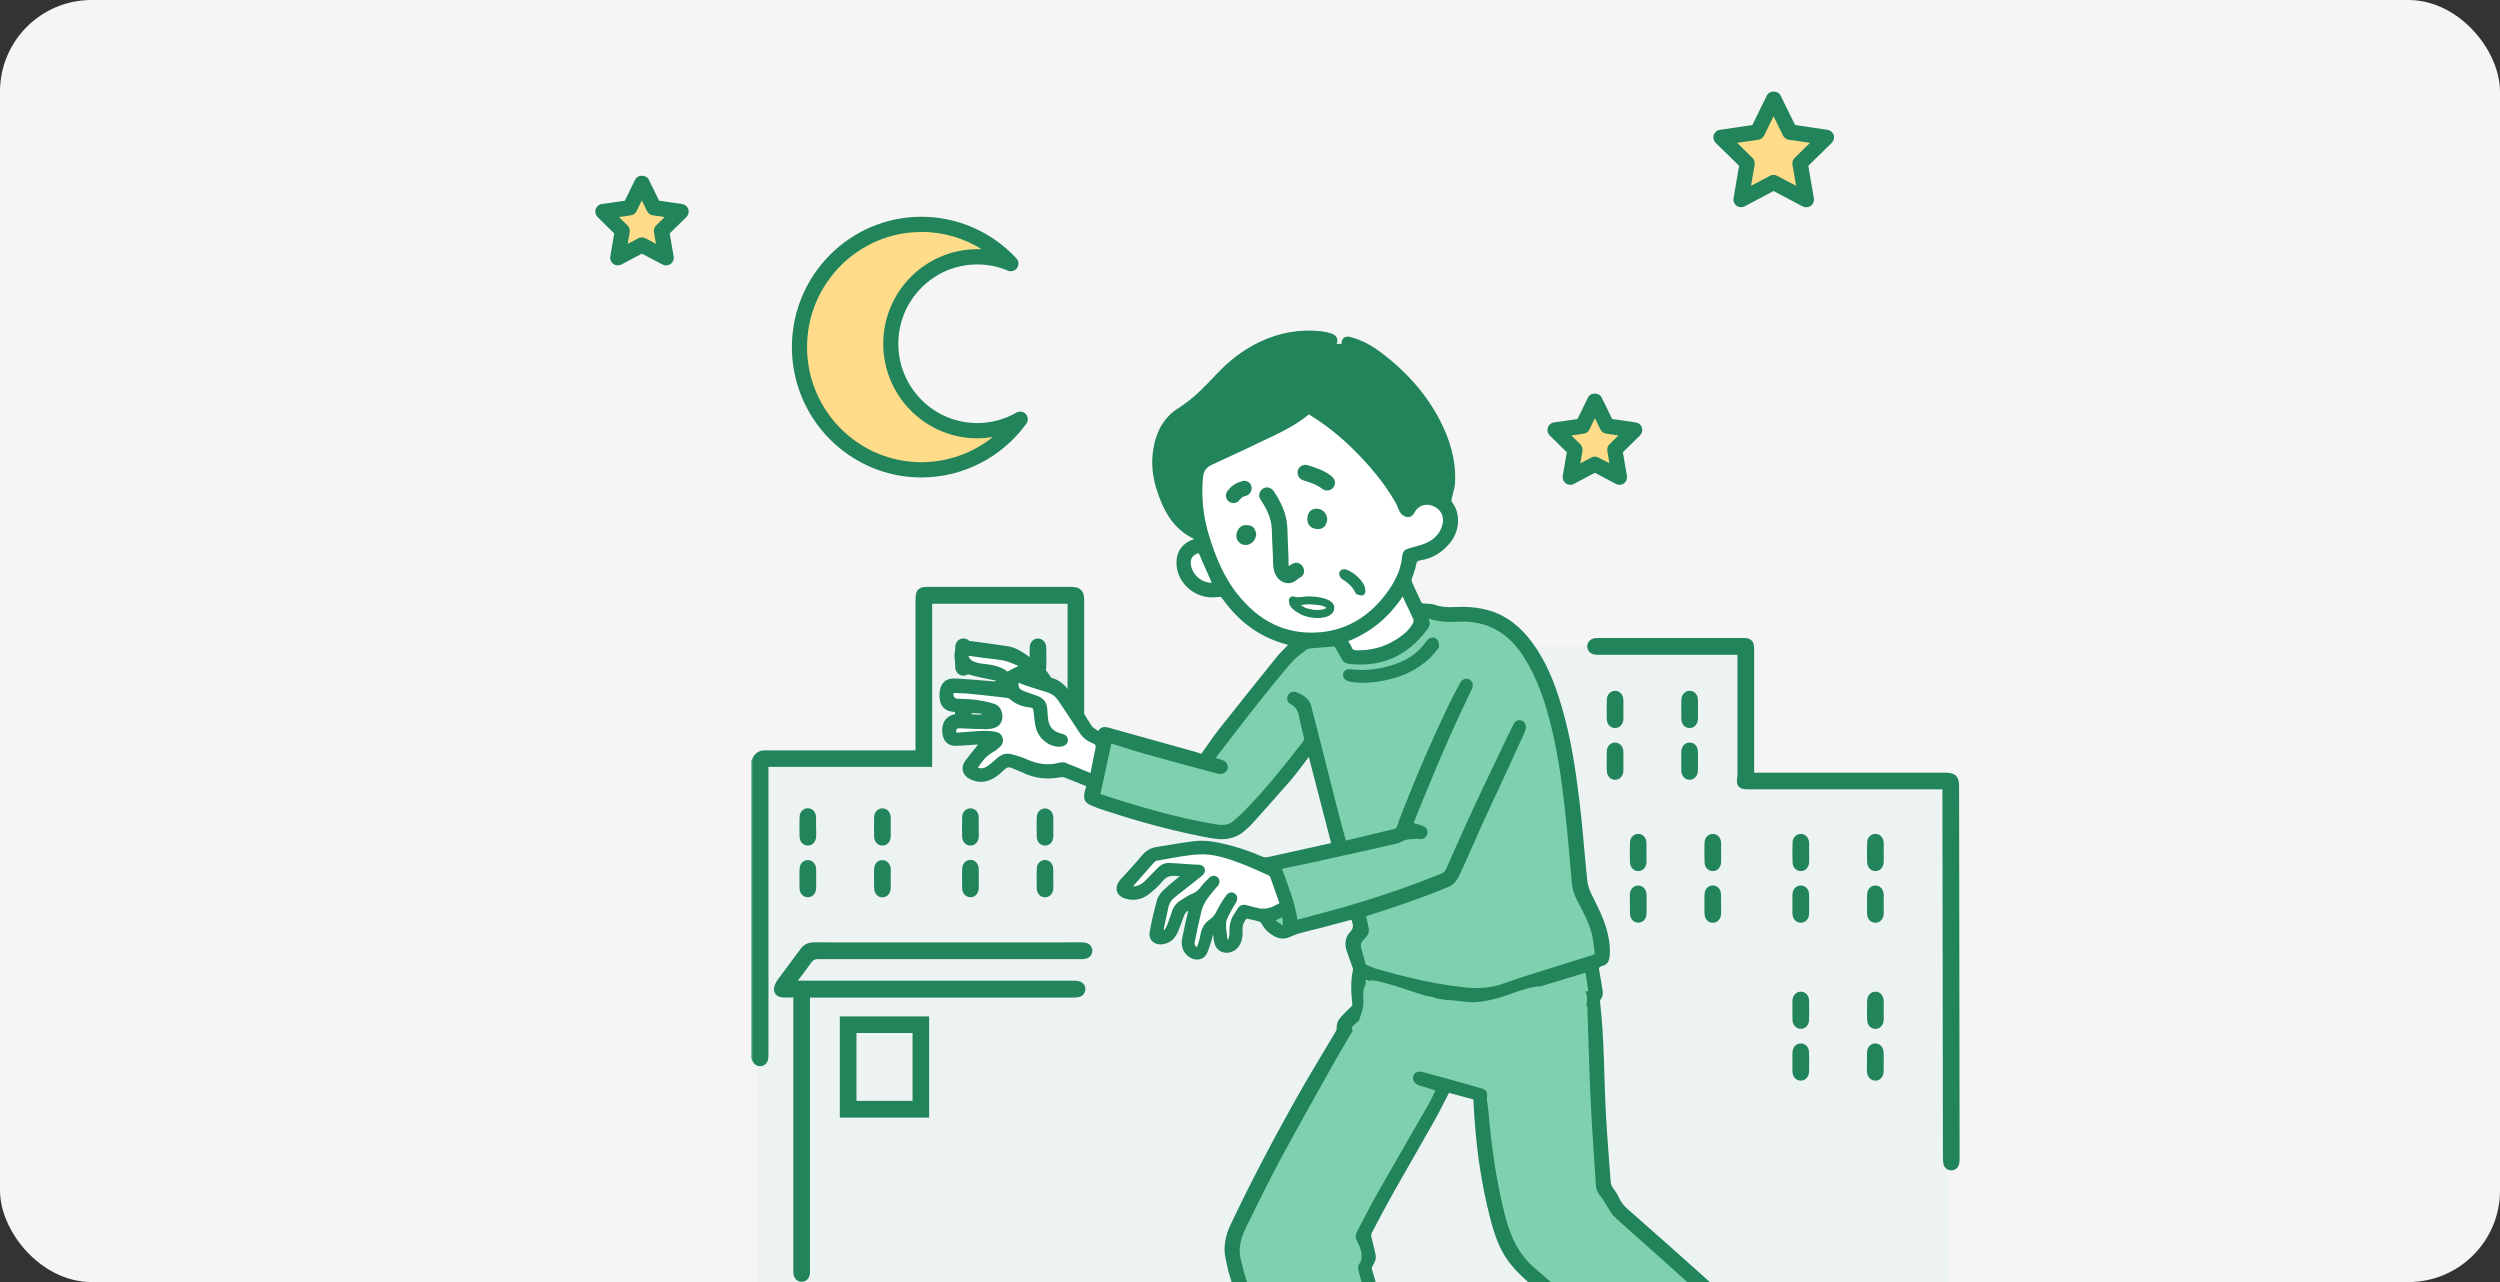 <svg width="273" height="140" viewBox="0 0 273 140" fill="none" xmlns="http://www.w3.org/2000/svg">
<rect x="0" y="0" width="273" height="140" fill="#333333" stroke="none"/>
<g clip-path="url(#clip0_126_15251)">
<rect width="273" height="140" rx="10" fill="#F5F5F5"/>
<g clip-path="url(#clip1_126_15251)">
<path d="M190.252 84.941V70.539H163.999V83.131H117.12V64.853H100.7V83.131H82.69V142.426H153.294H179.537H212.698V84.941H190.252Z" fill="#EDF2F3"/>
<path d="M82.138 115.665C82.138 115.665 82.094 115.665 82.061 115.665V82.964C82.061 82.964 82.105 82.964 82.138 82.964C82.138 83.197 82.138 83.43 82.138 83.652C82.138 94.09 82.138 104.528 82.138 114.977C82.138 115.21 82.138 115.443 82.138 115.665Z" fill="#21845A"/>
<path d="M82.138 115.665C82.138 115.432 82.138 115.198 82.138 114.976C82.138 104.539 82.138 94.101 82.138 83.652C82.138 83.419 82.138 83.186 82.138 82.964C82.226 82.486 82.745 82.009 83.252 81.953C83.418 81.931 83.583 81.942 83.749 81.942C88.991 81.942 94.222 81.942 99.463 81.942H99.971V81.32C99.971 76.157 99.971 70.983 99.971 65.819C99.971 65.508 99.971 65.197 100.026 64.897C100.092 64.442 100.401 64.165 100.854 64.109C100.997 64.087 101.13 64.087 101.273 64.087C106.493 64.087 111.724 64.087 116.943 64.087C116.966 64.087 116.999 64.087 117.021 64.087C117.948 64.087 118.389 64.531 118.389 65.464C118.389 69.905 118.389 74.358 118.389 78.8V81.942H118.819C120.111 81.942 121.402 81.942 122.704 81.942C122.88 81.942 123.068 81.942 123.234 81.987C123.664 82.086 123.951 82.453 123.94 82.875C123.94 83.286 123.653 83.63 123.234 83.73C123.156 83.752 123.079 83.763 123.002 83.763C120.872 83.763 118.753 83.763 116.579 83.763V65.93H101.792V83.741H83.915V84.274C83.915 94.534 83.915 104.783 83.915 115.043C83.915 115.265 83.915 115.487 83.87 115.698C83.782 116.142 83.418 116.431 82.999 116.431C82.579 116.431 82.215 116.12 82.116 115.676L82.138 115.665Z" fill="#21845A"/>
<path d="M86.607 108.925C86.199 108.925 85.857 108.936 85.515 108.925C84.698 108.891 84.312 108.292 84.621 107.537C84.709 107.326 84.819 107.115 84.963 106.937C85.768 105.838 86.596 104.75 87.402 103.65C87.777 103.128 88.251 102.906 88.903 102.906C98.581 102.917 108.27 102.906 117.948 102.906C118.135 102.906 118.334 102.906 118.522 102.94C118.985 103.028 119.283 103.395 119.283 103.828C119.283 104.261 118.974 104.627 118.51 104.705C118.312 104.738 118.102 104.738 117.904 104.738C108.38 104.738 98.845 104.738 89.322 104.738C88.991 104.738 88.792 104.827 88.594 105.105C88.141 105.76 87.656 106.382 87.126 107.092H87.633C97.477 107.092 107.332 107.092 117.175 107.092C117.407 107.092 117.639 107.092 117.859 107.159C118.268 107.27 118.522 107.614 118.522 108.014C118.522 108.403 118.268 108.758 117.87 108.869C117.65 108.925 117.418 108.936 117.186 108.936C107.773 108.936 98.36 108.936 88.947 108.936H88.45V109.413C88.45 119.129 88.45 128.845 88.45 138.561C88.45 138.728 88.45 138.894 88.45 139.061C88.395 139.605 88.02 139.982 87.534 139.971C87.071 139.971 86.695 139.605 86.64 139.072C86.618 138.894 86.629 138.716 86.629 138.528C86.629 128.823 86.629 119.118 86.629 109.424V108.936L86.607 108.925Z" fill="#21845A"/>
<path d="M189.722 71.505H189.281C184.414 71.505 179.548 71.505 174.681 71.505C174.505 71.505 174.317 71.505 174.14 71.483C173.655 71.405 173.335 71.039 173.324 70.594C173.324 70.15 173.644 69.784 174.118 69.695C174.229 69.673 174.35 69.673 174.46 69.673C179.802 69.673 185.143 69.673 190.484 69.673C191.212 69.673 191.554 70.05 191.554 70.828C191.554 75.18 191.554 79.533 191.554 83.897V84.374H192.018C198.827 84.374 205.646 84.374 212.455 84.374C213.526 84.374 213.934 84.785 213.934 85.874C213.956 99.409 213.978 112.956 213.989 126.492C213.989 126.725 213.978 126.958 213.912 127.18C213.802 127.569 213.459 127.802 213.084 127.802C212.698 127.802 212.356 127.569 212.246 127.18C212.179 126.936 212.168 126.669 212.168 126.414C212.146 113.178 212.124 99.953 212.113 86.717C212.113 86.562 212.113 86.406 212.113 86.195C211.981 86.195 211.859 86.195 211.738 86.195C204.764 86.195 197.778 86.195 190.804 86.195C189.888 86.195 189.535 85.774 189.711 84.852C189.733 84.752 189.733 84.652 189.733 84.541C189.733 80.255 189.733 75.958 189.733 71.672C189.733 71.638 189.733 71.594 189.722 71.505Z" fill="#21845A"/>
<path d="M91.706 122.039V110.99H101.461V122.039H91.706ZM93.526 112.8V120.218H99.651V112.8H93.526Z" fill="#21845A"/>
<path d="M106.88 95.967C106.88 96.311 106.891 96.666 106.88 97.01C106.846 97.577 106.482 97.977 105.986 97.977C105.489 97.977 105.092 97.588 105.07 97.022C105.048 96.3 105.048 95.578 105.07 94.856C105.092 94.29 105.489 93.901 105.986 93.901C106.482 93.901 106.846 94.301 106.88 94.879C106.88 94.901 106.88 94.934 106.88 94.956C106.88 95.289 106.88 95.623 106.88 95.956V95.967Z" fill="#21845A"/>
<path d="M106.107 71.749C106.107 72.104 106.118 72.471 106.107 72.826C106.074 73.392 105.687 73.781 105.202 73.781C104.705 73.781 104.319 73.381 104.308 72.815C104.286 72.104 104.286 71.394 104.308 70.694C104.319 70.117 104.705 69.728 105.202 69.717C105.71 69.717 106.096 70.117 106.129 70.705C106.14 71.049 106.129 71.405 106.129 71.749H106.107Z" fill="#21845A"/>
<path d="M112.441 71.76C112.441 71.404 112.43 71.038 112.441 70.683C112.475 70.116 112.85 69.717 113.346 69.728C113.843 69.728 114.229 70.116 114.251 70.694C114.273 71.416 114.273 72.137 114.251 72.859C114.229 73.403 113.843 73.792 113.368 73.803C112.872 73.803 112.475 73.425 112.452 72.859C112.43 72.504 112.452 72.137 112.452 71.782L112.441 71.76Z" fill="#21845A"/>
<path d="M106.107 77.379C106.107 77.734 106.118 78.1 106.107 78.456C106.074 79.022 105.698 79.422 105.202 79.422C104.705 79.422 104.319 79.033 104.297 78.467C104.275 77.745 104.275 77.023 104.297 76.302C104.319 75.735 104.716 75.347 105.213 75.358C105.698 75.358 106.051 75.746 106.107 76.302C106.107 76.324 106.107 76.357 106.107 76.379C106.107 76.712 106.107 77.046 106.107 77.379Z" fill="#21845A"/>
<path d="M112.43 77.39C112.43 77.045 112.419 76.69 112.43 76.346C112.452 75.757 112.839 75.347 113.346 75.358C113.843 75.358 114.229 75.757 114.24 76.324C114.262 77.034 114.262 77.745 114.24 78.445C114.229 79.011 113.843 79.411 113.346 79.411C112.839 79.411 112.452 79.011 112.43 78.422C112.419 78.078 112.43 77.723 112.43 77.379V77.39Z" fill="#21845A"/>
<path d="M115.024 90.304C115.024 90.648 115.035 91.004 115.024 91.348C115.002 91.936 114.615 92.347 114.108 92.336C113.611 92.336 113.225 91.936 113.214 91.37C113.192 90.659 113.192 89.949 113.214 89.249C113.225 88.683 113.611 88.283 114.108 88.283C114.615 88.283 115.002 88.683 115.024 89.272C115.035 89.616 115.024 89.971 115.024 90.315V90.304Z" fill="#21845A"/>
<path d="M97.267 90.303C97.267 90.648 97.278 91.003 97.267 91.347C97.245 91.936 96.859 92.347 96.351 92.335C95.855 92.335 95.469 91.936 95.457 91.358C95.435 90.648 95.435 89.937 95.457 89.237C95.469 88.671 95.855 88.272 96.351 88.272C96.859 88.272 97.245 88.671 97.267 89.26C97.278 89.604 97.267 89.959 97.267 90.303Z" fill="#21845A"/>
<path d="M179.801 93.091C179.801 93.435 179.812 93.79 179.801 94.134C179.779 94.723 179.393 95.134 178.886 95.123C178.389 95.123 178.014 94.723 177.992 94.145C177.97 93.435 177.97 92.724 177.992 92.025C178.003 91.458 178.4 91.059 178.886 91.059C179.382 91.059 179.768 91.447 179.79 92.013C179.812 92.369 179.79 92.735 179.79 93.091H179.801Z" fill="#21845A"/>
<path d="M187.946 93.102C187.946 93.446 187.957 93.801 187.946 94.145C187.923 94.734 187.526 95.134 187.019 95.123C186.522 95.112 186.147 94.712 186.136 94.145C186.114 93.435 186.114 92.724 186.136 92.025C186.158 91.458 186.544 91.059 187.041 91.059C187.537 91.059 187.912 91.447 187.946 92.025C187.946 92.047 187.946 92.08 187.946 92.102C187.946 92.436 187.946 92.769 187.946 93.102Z" fill="#21845A"/>
<path d="M197.557 93.091C197.557 93.446 197.568 93.812 197.557 94.168C197.524 94.734 197.138 95.123 196.641 95.123C196.156 95.123 195.77 94.734 195.748 94.19C195.725 93.457 195.725 92.724 195.748 91.991C195.77 91.447 196.156 91.07 196.641 91.059C197.138 91.059 197.513 91.447 197.557 92.013C197.557 92.036 197.557 92.069 197.557 92.091C197.557 92.424 197.557 92.757 197.557 93.091Z" fill="#21845A"/>
<path d="M205.701 93.091C205.701 93.435 205.712 93.79 205.701 94.134C205.679 94.723 205.293 95.134 204.785 95.123C204.289 95.123 203.903 94.723 203.892 94.145C203.869 93.435 203.869 92.724 203.892 92.025C203.903 91.458 204.289 91.059 204.785 91.059C205.293 91.059 205.679 91.458 205.701 92.047C205.712 92.391 205.701 92.746 205.701 93.091Z" fill="#21845A"/>
<path d="M89.123 95.945C89.123 96.289 89.134 96.644 89.123 96.989C89.101 97.577 88.715 97.988 88.207 97.977C87.711 97.977 87.325 97.577 87.313 97.011C87.291 96.3 87.291 95.589 87.313 94.89C87.325 94.324 87.711 93.924 88.207 93.924C88.715 93.924 89.101 94.324 89.123 94.912C89.134 95.256 89.123 95.612 89.123 95.956V95.945Z" fill="#21845A"/>
<path d="M97.267 95.956C97.267 96.3 97.278 96.655 97.267 97C97.245 97.588 96.859 97.999 96.351 97.988C95.855 97.988 95.48 97.588 95.457 97.011C95.435 96.3 95.435 95.589 95.457 94.89C95.469 94.324 95.855 93.924 96.351 93.924C96.848 93.924 97.223 94.312 97.267 94.879C97.267 94.901 97.267 94.934 97.267 94.957C97.267 95.29 97.267 95.623 97.267 95.967V95.956Z" fill="#21845A"/>
<path d="M195.736 98.687C195.736 98.343 195.725 97.987 195.736 97.643C195.769 97.077 196.156 96.688 196.652 96.7C197.138 96.7 197.524 97.088 197.546 97.632C197.568 98.365 197.568 99.098 197.546 99.831C197.524 100.375 197.138 100.752 196.652 100.763C196.156 100.763 195.769 100.375 195.736 99.808C195.714 99.431 195.736 99.065 195.736 98.687Z" fill="#21845A"/>
<path d="M115.024 95.944C115.024 96.3 115.035 96.666 115.024 97.021C114.991 97.588 114.615 97.987 114.119 97.987C113.622 97.987 113.236 97.599 113.214 97.021C113.192 96.3 113.192 95.578 113.214 94.856C113.236 94.29 113.644 93.901 114.13 93.912C114.615 93.923 114.979 94.301 115.013 94.856C115.035 95.212 115.013 95.578 115.013 95.933L115.024 95.944Z" fill="#21845A"/>
<path d="M177.98 98.72C177.98 98.376 177.969 98.021 177.98 97.676C178.003 97.099 178.378 96.71 178.874 96.699C179.382 96.699 179.779 97.088 179.801 97.676C179.823 98.387 179.823 99.098 179.801 99.797C179.779 100.364 179.393 100.763 178.896 100.752C178.4 100.752 178.025 100.364 177.992 99.786C177.969 99.431 177.992 99.064 177.992 98.709L177.98 98.72Z" fill="#21845A"/>
<path d="M187.946 98.721C187.946 99.076 187.957 99.442 187.946 99.798C187.912 100.364 187.537 100.764 187.041 100.764C186.544 100.764 186.158 100.375 186.136 99.798C186.114 99.076 186.114 98.354 186.136 97.632C186.158 97.066 186.566 96.678 187.052 96.689C187.537 96.7 187.901 97.077 187.934 97.632C187.957 97.988 187.934 98.354 187.934 98.71L187.946 98.721Z" fill="#21845A"/>
<path d="M89.123 90.293C89.123 90.648 89.134 91.015 89.123 91.37C89.09 91.936 88.715 92.336 88.218 92.336C87.722 92.336 87.335 91.948 87.313 91.37C87.291 90.648 87.291 89.927 87.313 89.205C87.335 88.638 87.744 88.25 88.229 88.261C88.715 88.261 89.079 88.65 89.112 89.205C89.134 89.56 89.112 89.927 89.112 90.282L89.123 90.293Z" fill="#21845A"/>
<path d="M205.701 98.754C205.701 99.098 205.712 99.453 205.701 99.797C205.668 100.364 205.293 100.763 204.796 100.763C204.3 100.763 203.903 100.375 203.892 99.808C203.869 99.087 203.869 98.365 203.892 97.643C203.914 97.077 204.311 96.688 204.807 96.7C205.293 96.7 205.646 97.088 205.701 97.643C205.701 97.665 205.701 97.699 205.701 97.721C205.701 98.065 205.701 98.421 205.701 98.765V98.754Z" fill="#21845A"/>
<path d="M183.598 83.119C183.598 82.775 183.587 82.42 183.598 82.075C183.62 81.487 184.006 81.076 184.514 81.087C185.01 81.087 185.396 81.487 185.407 82.053C185.43 82.764 185.43 83.475 185.407 84.174C185.396 84.74 185.01 85.14 184.514 85.151C184.006 85.151 183.62 84.751 183.598 84.163C183.587 83.819 183.598 83.463 183.598 83.119Z" fill="#21845A"/>
<path d="M177.274 83.12C177.274 83.464 177.285 83.82 177.274 84.164C177.252 84.752 176.866 85.163 176.358 85.152C175.862 85.152 175.475 84.752 175.464 84.175C175.442 83.464 175.442 82.754 175.464 82.054C175.475 81.488 175.862 81.088 176.358 81.088C176.866 81.088 177.252 81.488 177.274 82.076C177.285 82.42 177.274 82.776 177.274 83.12Z" fill="#21845A"/>
<path d="M106.88 90.293C106.88 90.648 106.891 91.014 106.88 91.37C106.846 91.936 106.471 92.336 105.975 92.336C105.478 92.336 105.081 91.947 105.07 91.381C105.048 90.659 105.048 89.937 105.07 89.216C105.092 88.649 105.489 88.261 105.986 88.272C106.471 88.272 106.846 88.66 106.869 89.216C106.891 89.571 106.869 89.937 106.869 90.293H106.88Z" fill="#21845A"/>
<path d="M195.736 110.324C195.736 109.98 195.725 109.625 195.736 109.28C195.758 108.692 196.145 108.281 196.652 108.292C197.149 108.292 197.535 108.692 197.546 109.258C197.568 109.969 197.568 110.68 197.546 111.379C197.535 111.945 197.149 112.345 196.652 112.345C196.145 112.345 195.758 111.945 195.736 111.357C195.725 111.013 195.736 110.657 195.736 110.313V110.324Z" fill="#21845A"/>
<path d="M205.701 110.346C205.701 110.68 205.701 111.013 205.701 111.346C205.679 111.945 205.315 112.345 204.807 112.356C204.3 112.356 203.903 111.957 203.892 111.368C203.869 110.668 203.869 109.98 203.892 109.28C203.903 108.692 204.3 108.281 204.807 108.292C205.315 108.292 205.679 108.703 205.701 109.303C205.712 109.647 205.701 110.002 205.701 110.346Z" fill="#21845A"/>
<path d="M185.418 77.512C185.418 77.845 185.429 78.178 185.418 78.511C185.396 79.1 185.01 79.511 184.502 79.5C184.006 79.5 183.619 79.1 183.608 78.534C183.586 77.823 183.586 77.112 183.608 76.413C183.619 75.846 184.006 75.447 184.502 75.436C185.01 75.436 185.396 75.835 185.418 76.424C185.429 76.779 185.418 77.146 185.418 77.501V77.512Z" fill="#21845A"/>
<path d="M177.274 77.468C177.274 77.812 177.285 78.167 177.274 78.511C177.252 79.1 176.866 79.511 176.358 79.5C175.862 79.5 175.475 79.1 175.464 78.534C175.442 77.823 175.442 77.112 175.464 76.413C175.475 75.846 175.862 75.447 176.358 75.436C176.866 75.436 177.252 75.835 177.274 76.424C177.285 76.768 177.274 77.123 177.274 77.468Z" fill="#21845A"/>
<path d="M195.736 115.976C195.736 115.631 195.725 115.276 195.736 114.932C195.758 114.343 196.145 113.932 196.652 113.944C197.149 113.944 197.535 114.343 197.546 114.91C197.568 115.62 197.568 116.331 197.546 117.03C197.535 117.597 197.149 117.997 196.652 118.008C196.145 118.008 195.758 117.608 195.736 117.019C195.725 116.675 195.736 116.32 195.736 115.976Z" fill="#21845A"/>
<path d="M203.881 115.943C203.881 115.599 203.87 115.243 203.881 114.899C203.914 114.333 204.289 113.944 204.786 113.944C205.282 113.944 205.668 114.344 205.69 114.91C205.713 115.621 205.713 116.332 205.69 117.031C205.679 117.609 205.293 117.997 204.797 118.008C204.289 118.008 203.903 117.609 203.87 117.02C203.859 116.665 203.87 116.298 203.87 115.943H203.881Z" fill="#21845A"/>
<path d="M157.157 165.377L149.013 139.172L148.957 134.697L157.62 118.441L161.041 119.318L161.924 123.726L165.51 138.084L187.096 154.084C187.692 153.485 188.376 152.752 189.137 151.986C189.788 151.209 190.395 150.387 190.947 149.443C191.444 148.588 191.929 147.766 192.525 147.045L178.245 133.464L175.122 129.023L173.964 109.002L173.566 106.049L167.1 106.837L165.069 108.336V108.358C164.815 108.303 164.55 108.27 164.274 108.27C163.789 108.281 163.292 108.336 162.807 108.414C162.575 108.414 162.332 108.425 162.101 108.414C161.626 108.414 161.151 108.381 160.688 108.358C159.309 108.303 157.929 108.281 156.561 108.192L152.996 107.337L153.051 107.692C153.051 107.692 152.974 107.681 152.941 107.67C152.743 107.404 152.478 107.193 152.102 107.059C151.871 106.982 151.639 106.904 151.396 106.837C150.48 106.582 148.99 105.505 148.681 106.415C148.571 106.737 148.35 107.137 148.384 107.404C148.041 107.825 148.538 109.735 148.273 110.202C147.931 110.779 147.6 111.368 147.28 111.967C147.07 112.356 146.883 112.745 146.706 113.144C146.684 113.189 146.552 113.5 146.485 113.644C146.463 113.688 146.43 113.755 146.397 113.822L134.335 136.029L144.389 164.211L145.415 168.775L144.896 168.986C145.647 169.086 146.408 169.186 147.181 169.286C148.56 169.308 149.951 169.208 151.297 169.108C152.191 169.041 153.085 168.908 153.978 168.742C154.464 168.464 154.905 168.142 155.424 167.831C155.943 167.52 156.472 167.442 156.991 167.565L156.848 166.51L157.19 165.399L157.157 165.377Z" fill="#7FD0AE"/>
<path d="M156.748 69.673L153.46 63.288L154.221 60.801L157.951 58.769L157.962 54.749L143.252 41.469L129.634 49.997L130.716 59.046L129.281 60.59L130.153 63.987L133.188 64.432L137.999 68.385L146.496 74.159L156.748 69.673Z" fill="white"/>
<path d="M140.979 94.967L130.882 92.446L125.607 93.49L122.826 97.254L124.36 97.732L127.438 94.989L130.55 95.211L127.218 98.309L126.456 102.629L127.924 101.818L129.094 99.198L130.981 98.231L129.612 103.606L131.191 104.094L132.978 100.397L133.353 103.273L134.865 102.94L135.77 99.675L142.91 100.419L140.979 94.967Z" fill="white"/>
<path d="M120.85 81.021L118.411 79.322L115.288 75.025L110.973 71.76L105.334 70.794L105.456 72.693L109.848 74.058L109.781 75.335L104.109 74.802L103.635 76.346L107.939 77.678L107.276 78.322L104.176 79L103.657 80.532L107.972 80.787L106.018 84.13L107.574 84.618L109.715 82.875L119.482 85.484L120.85 81.021Z" fill="white"/>
<path d="M143.44 44.7L130.76 50.519L130.915 58.38L127.317 54.649L126.854 47.243L138.507 37.538L147.435 37.549L155.954 44.611L158.117 50.796L157.245 54.683L153.603 55.027L146.883 46.699L143.44 44.7Z" fill="#21845A"/>
<path d="M148.549 105.66L159.761 108.691L175.74 104.65L172.727 97.454L168.931 75.069L164.826 68.606L159.165 66.852L155.678 66.785L154.453 68.95L150.888 71.682L147.236 71.737L145.845 69.572L141.519 70.039L131.753 82.875L120.982 80.376L119.603 86.994L133.353 91.047L136.388 89.737L143.241 81.353L146.375 92.613L138.937 94.123L140.813 98.742L138.551 100.13L140.294 102.418L148.681 99.742L148.472 101.585L147.964 103.45L148.549 105.66Z" fill="#7FD0AE"/>
<path d="M198.804 146.123C197.226 145.668 195.946 146.923 194.997 148.044C194.975 148.022 194.953 147.989 194.931 147.967C194.5 147.522 193.993 147.145 193.452 146.679C193.452 146.323 193.176 145.946 192.856 145.601C192.514 145.224 192.161 144.857 191.774 144.524C188.607 141.693 185.451 138.861 182.273 136.03C180.728 134.653 179.172 133.287 177.616 131.921C177.241 131.588 176.965 131.189 176.755 130.711C176.59 130.322 176.303 129.989 176.082 129.623C175.994 129.479 175.906 129.312 175.895 129.145C175.707 126.636 175.497 124.138 175.365 121.617C175.144 117.542 175.199 113.456 174.725 109.403C174.725 109.314 174.725 109.203 174.78 109.147C175.034 108.859 175.056 108.514 175.001 108.17C174.89 107.415 174.758 106.671 174.625 105.927C174.581 105.683 174.659 105.572 174.879 105.516C175.453 105.372 175.685 105.094 175.762 104.506C175.861 103.64 175.762 102.796 175.563 101.963C175.21 100.375 174.427 98.965 173.732 97.521C173.522 97.088 173.367 96.589 173.323 96.1C173.025 93.257 172.827 90.404 172.485 87.561C172.054 83.997 171.524 80.455 170.487 77.001C169.759 74.558 168.832 72.204 167.298 70.139C166.051 68.462 164.506 67.174 162.453 66.619C161.284 66.308 160.081 66.219 158.867 66.286C158.128 66.33 157.41 66.297 156.704 66.053C156.34 65.931 155.943 65.92 155.545 65.909C155.358 65.909 155.247 65.875 155.17 65.686C154.85 64.976 154.497 64.265 154.177 63.543C154.133 63.432 154.155 63.277 154.188 63.155C154.342 62.655 154.563 62.166 154.64 61.656C154.696 61.322 154.806 61.234 155.104 61.189C156.428 60.989 157.487 60.323 158.337 59.291C159.419 57.969 159.529 56.081 158.558 54.827C158.492 54.749 158.492 54.594 158.514 54.483C158.635 53.916 158.856 53.361 158.889 52.795C159.032 50.319 158.348 48.02 157.212 45.844C155.7 42.957 153.559 40.592 150.988 38.626C149.895 37.793 148.725 37.105 147.379 36.783C146.982 36.683 146.662 36.861 146.54 37.194C146.419 37.527 146.562 37.871 146.905 38.06C147.026 38.126 147.158 38.182 147.291 38.249C148.052 38.648 148.869 38.981 149.553 39.481C152.279 41.435 154.464 43.901 155.965 46.932C156.748 48.52 157.245 50.208 157.289 51.995C157.3 52.562 157.223 53.139 157.178 53.761C155.931 53.306 154.85 53.483 153.934 54.094C153.018 52.85 152.179 51.596 151.219 50.441C148.968 47.754 146.43 45.4 143.318 43.734C142.987 43.556 142.656 43.49 142.358 43.756C141.497 44.533 140.504 45.078 139.478 45.577C136.884 46.832 134.28 48.076 131.654 49.264C130.418 49.83 129.855 50.74 129.744 52.062C129.623 53.55 129.678 55.027 129.888 56.503C129.888 56.537 129.888 56.559 129.877 56.592C129.855 56.57 129.844 56.559 129.822 56.537C129.733 56.448 129.623 56.359 129.546 56.259C128.045 54.427 127.35 52.317 127.46 49.941C127.537 48.231 128.155 46.788 129.656 45.855C131.157 44.922 132.382 43.69 133.574 42.413C134.523 41.402 135.494 40.414 136.675 39.659C139.235 38.015 141.972 37.238 145.006 37.915C145.503 38.026 145.889 37.827 146.011 37.416C146.132 37.005 145.9 36.583 145.415 36.428C145.073 36.316 144.708 36.228 144.344 36.183C141.972 35.906 139.709 36.316 137.558 37.338C135.715 38.204 134.148 39.459 132.757 40.947C131.499 42.29 130.23 43.601 128.652 44.589C127.228 45.477 126.434 46.821 126.059 48.442C125.672 50.096 125.772 51.74 126.268 53.339C126.997 55.671 128.056 57.769 130.418 58.858C130.329 58.891 130.197 58.935 130.076 58.991C129.104 59.424 128.531 60.179 128.475 61.245C128.343 63.61 130.561 65.587 133.033 65.187C133.265 65.153 133.364 65.187 133.485 65.376C135.086 67.618 137.127 69.284 139.754 70.15C140.052 70.25 140.349 70.339 140.658 70.428C140.217 70.883 139.776 71.294 139.4 71.76C137.304 74.37 135.207 76.979 133.132 79.611C132.459 80.466 131.863 81.365 131.19 82.309C131.047 82.265 130.804 82.187 130.55 82.109C127.427 81.232 124.293 80.366 121.17 79.489C120.706 79.355 120.254 79.278 119.923 79.822C119.658 79.622 119.371 79.5 119.228 79.289C118.577 78.3 117.981 77.268 117.33 76.269C116.701 75.314 116.061 74.347 114.858 74.037C114.791 74.025 114.747 73.925 114.703 73.87C114.494 73.592 114.317 73.259 114.063 73.037C113.489 72.549 112.882 72.082 112.275 71.638C111.602 71.15 110.896 70.705 110.057 70.572C108.777 70.372 107.486 70.195 106.195 70.028C105.29 69.917 104.738 70.172 104.418 70.805C103.922 71.794 104.429 73.159 105.511 73.559C106.14 73.792 106.813 73.903 107.464 74.059C107.883 74.159 108.314 74.225 108.744 74.314C108.711 74.392 108.678 74.414 108.645 74.414C108.545 74.414 108.457 74.403 108.358 74.392C107.001 74.292 105.632 74.148 104.264 74.092C103.293 74.048 102.763 74.547 102.619 75.502C102.575 75.78 102.586 76.069 102.619 76.357C102.719 77.146 103.237 77.645 104.021 77.723C104.429 77.767 104.849 77.779 105.257 77.801C105.897 77.845 106.537 77.89 107.177 77.934C107.177 77.967 107.177 78.012 107.177 78.045C106.879 78.045 106.57 78.023 106.272 78.012C105.787 77.99 105.312 77.956 104.827 77.945C103.469 77.934 102.73 78.789 102.917 80.155C103.028 80.943 103.535 81.443 104.319 81.443C104.904 81.443 105.489 81.376 106.085 81.343C106.338 81.332 106.581 81.31 106.813 81.299C106.338 81.898 105.875 82.453 105.433 83.042C104.86 83.808 105.08 84.663 105.93 85.085C106.934 85.585 107.883 85.418 108.777 84.807C109.119 84.574 109.428 84.285 109.726 84.008C109.936 83.808 110.157 83.73 110.433 83.852C110.83 84.03 111.249 84.163 111.646 84.352C112.971 85.007 114.35 85.152 115.785 84.874C115.95 84.841 116.138 84.863 116.292 84.918C117.065 85.218 117.826 85.529 118.621 85.851C118.588 85.973 118.532 86.129 118.488 86.295C118.246 87.272 118.411 87.65 119.239 87.994C119.658 88.161 120.077 88.327 120.508 88.461C124.392 89.737 128.332 90.826 132.36 91.547C133.761 91.792 135.019 91.603 136.079 90.57C136.233 90.426 136.41 90.304 136.553 90.148C137.999 88.538 139.456 86.928 140.868 85.296C141.585 84.463 142.226 83.564 142.921 82.664C143.737 85.818 144.543 88.938 145.36 92.069C145.205 92.103 145.073 92.136 144.951 92.158C142.832 92.624 140.703 93.091 138.584 93.568C138.297 93.635 138.065 93.646 137.8 93.524C136.355 92.891 134.854 92.403 133.309 92.069C132.349 91.858 131.367 91.736 130.396 91.858C129.027 92.025 127.67 92.28 126.301 92.491C125.628 92.591 125.121 92.924 124.69 93.435C124.072 94.179 123.399 94.89 122.759 95.612C122.582 95.811 122.373 96 122.218 96.222C121.667 96.966 121.931 97.81 122.803 98.099C123.73 98.41 124.624 98.265 125.397 97.688C125.992 97.244 126.544 96.733 127.019 96.156C127.537 95.523 128.155 95.634 128.84 95.678C128.244 96.178 127.659 96.622 127.129 97.133C126.82 97.433 126.489 97.81 126.368 98.221C126.026 99.398 125.75 100.597 125.54 101.796C125.397 102.585 125.981 103.162 126.776 103.129C127.626 103.084 128.222 102.618 128.575 101.874C128.873 101.23 129.071 100.542 129.347 99.875C129.413 99.72 129.557 99.598 129.667 99.465C129.689 99.487 129.722 99.498 129.744 99.52C129.634 99.975 129.524 100.442 129.424 100.897C129.325 101.363 129.237 101.83 129.126 102.296C128.906 103.24 129.149 104.006 129.833 104.484C130.561 104.994 131.433 104.85 131.797 104.106C132.029 103.629 132.161 103.107 132.327 102.596C132.382 102.418 132.415 102.218 132.459 102.03C132.525 102.274 132.514 102.507 132.558 102.74C132.614 102.996 132.68 103.262 132.823 103.462C133.452 104.373 134.865 104.173 135.406 103.129C135.659 102.64 135.715 102.13 135.682 101.608C135.659 101.097 135.814 100.675 136.123 100.308C136.586 100.408 137.039 100.497 137.48 100.619C137.591 100.653 137.712 100.764 137.778 100.875C138.076 101.452 138.529 101.885 139.08 102.196C139.643 102.518 140.228 102.607 140.846 102.318C141.199 102.152 141.574 101.996 141.961 101.896C142.777 101.674 143.616 101.485 144.433 101.275C145.481 100.997 146.529 100.719 147.578 100.431C147.6 100.519 147.622 100.586 147.644 100.653C147.798 101.052 147.787 101.386 147.456 101.741C146.927 102.307 146.805 103.018 147.037 103.773C147.236 104.384 147.467 104.983 147.677 105.583C147.71 105.694 147.765 105.816 147.743 105.916C147.478 107.126 147.534 108.348 147.666 109.558C147.688 109.736 147.666 109.825 147.534 109.947C147.158 110.302 146.783 110.668 146.43 111.057C146.099 111.412 145.933 111.834 145.967 112.323C145.967 112.423 145.933 112.523 145.878 112.612C144.344 115.21 142.755 117.786 141.287 120.418C138.86 124.759 136.553 129.157 134.423 133.642C133.828 134.886 133.519 136.174 133.861 137.551C133.982 138.051 134.059 138.55 134.203 139.039C136.774 147.878 139.941 156.494 143.682 164.9C143.726 165.011 143.781 165.155 143.748 165.267C143.594 165.811 143.649 166.344 143.815 166.843C143.98 167.354 144.245 167.832 144.488 168.365C144.488 168.365 144.477 168.376 144.466 168.376C143.55 167.72 142.568 167.176 141.42 166.954C141.276 166.921 141.133 166.943 141.012 166.977C140.934 166.954 140.868 166.921 140.78 166.91C139.897 166.854 139.268 167.609 138.683 168.176C137.889 168.942 137.171 169.786 136.476 170.641C135.207 172.206 133.662 173.872 133.276 175.926C132.558 179.768 136.542 181.834 139.809 181.911C141.839 181.956 143.936 180.845 145.867 180.335C148.008 179.779 149.917 179.102 151.915 178.147C152.842 177.703 153.835 177.481 154.74 176.97C155.821 176.37 156.869 175.76 158.05 175.338C158.79 175.071 159.573 174.938 160.147 174.338C160.754 173.694 160.919 172.795 160.61 171.973C160.224 170.93 159.352 170.652 158.403 170.741C158.282 170.297 158.139 169.864 158.072 169.419C157.918 168.476 157.664 167.587 157.19 166.777C157.41 166.521 157.664 166.299 157.796 166.033C157.929 165.766 158.028 165.422 157.984 165.133C157.929 164.7 157.741 164.289 157.609 163.879C156.616 160.88 155.567 157.905 154.651 154.895C152.996 149.477 151.418 144.047 149.818 138.617C149.785 138.506 149.818 138.328 149.884 138.24C150.138 137.873 150.292 137.462 150.215 137.029C150.105 136.418 149.917 135.819 149.785 135.208C149.741 135.03 149.708 134.797 149.785 134.653C150.579 133.143 151.374 131.633 152.213 130.145C153.68 127.546 155.181 124.97 156.649 122.361C157.201 121.384 157.697 120.362 158.227 119.341C159.077 119.574 159.981 119.807 160.886 120.051C160.886 120.162 160.908 120.24 160.908 120.318C161.107 124.648 161.659 128.923 162.751 133.121C163.171 134.742 163.7 136.319 164.694 137.695C165.554 138.872 166.647 139.816 167.739 140.76C172.529 144.913 177.605 148.699 182.714 152.43C183.31 152.863 183.95 153.274 184.491 153.774C184.855 154.118 185.219 154.374 185.694 154.485C185.871 154.529 186.058 154.562 186.235 154.607C186.235 154.662 186.246 154.696 186.246 154.729C186.246 154.94 186.235 155.151 186.224 155.362C185.683 155.406 185.142 155.484 184.668 155.651C183.884 155.928 183.377 156.772 183.034 157.483C182.306 158.993 181.743 160.947 182.306 162.59C182.836 164.145 184.127 165.355 185.617 165.988C187.349 166.721 189.766 166.732 191.543 166.122C193.253 165.544 195.14 164.334 195.858 162.624C196.211 161.769 196.387 160.847 196.718 159.992C197.171 158.837 197.723 157.738 198.131 156.561C198.837 154.485 199.621 152.419 200.261 150.321C200.768 148.677 200.735 146.623 198.76 146.046L198.804 146.123ZM107.199 72.471C106.857 72.427 106.504 72.316 106.184 72.171C106.007 72.093 105.897 71.871 105.754 71.716C105.776 71.683 105.798 71.649 105.82 71.616C106.338 71.694 106.857 71.771 107.387 71.838C108.137 71.938 108.888 71.982 109.627 72.138C110.157 72.249 110.653 72.504 111.216 72.715C110.764 72.948 110.41 73.137 110.013 73.337C109.241 72.715 108.225 72.582 107.199 72.46V72.471ZM116.513 83.331C116.27 83.242 115.95 83.219 115.685 83.286C114.449 83.619 113.291 83.442 112.132 82.92C111.569 82.664 110.973 82.487 110.377 82.342C109.87 82.22 109.395 82.376 108.987 82.709C108.634 82.997 108.314 83.308 107.95 83.575C107.618 83.819 107.243 84.008 106.78 83.83C107.232 83.175 107.685 82.531 108.402 82.153C108.689 81.998 108.954 81.776 109.197 81.554C109.495 81.287 109.594 80.932 109.472 80.543C109.362 80.166 109.086 79.988 108.7 79.91C107.74 79.733 106.791 79.833 105.842 79.91C105.378 79.944 104.915 79.977 104.429 80.01C104.396 79.677 104.451 79.511 104.793 79.533C105.742 79.577 106.703 79.6 107.652 79.622C107.839 79.622 108.027 79.611 108.214 79.577C108.932 79.466 109.318 79.122 109.439 78.522C109.561 77.89 109.274 77.124 108.678 76.901C108.005 76.646 107.265 76.524 106.548 76.424C105.897 76.324 105.235 76.335 104.573 76.302C104.234 76.28 104.083 76.069 104.12 75.669C104.749 75.702 105.378 75.702 106.007 75.769C107.343 75.902 108.678 76.058 110.013 76.213C110.124 76.224 110.234 76.291 110.311 76.368C110.896 76.879 111.58 77.146 112.331 77.234C112.816 77.29 112.827 77.323 112.882 77.823C112.949 78.412 112.982 79.011 113.147 79.577C113.511 80.754 114.637 81.576 115.707 81.543C115.884 81.543 116.061 81.498 116.215 81.421C116.469 81.299 116.634 81.099 116.612 80.799C116.601 80.488 116.425 80.288 116.149 80.188C115.928 80.11 115.685 80.055 115.476 79.966C114.858 79.711 114.549 79.211 114.46 78.567C114.405 78.178 114.394 77.79 114.361 77.401C114.306 76.657 113.898 76.202 113.224 75.969C112.75 75.802 112.286 75.647 111.812 75.469C111.304 75.28 111.161 75.025 111.249 74.536C111.437 74.625 111.613 74.725 111.801 74.781C112.54 75.025 113.28 75.291 114.03 75.491C114.659 75.658 115.189 75.935 115.564 76.502C116.336 77.679 117.131 78.822 117.892 80.01C118.246 80.577 118.731 80.932 119.327 81.165C119.603 81.276 119.702 81.398 119.625 81.721C119.426 82.587 119.272 83.464 119.084 84.419C118.157 84.041 117.341 83.675 116.491 83.364L116.513 83.331ZM192.988 148.344C193.959 149.121 194.588 150.065 194.467 151.342C194.412 151.942 194.224 152.53 194.103 153.13C193.915 154.096 193.717 155.073 193.529 156.039C193.441 156.072 193.375 156.117 193.319 156.172C193.275 156.15 193.231 156.128 193.176 156.072C193.033 155.939 192.657 155.861 192.503 155.806C191.973 155.628 191.421 155.473 190.87 155.373C189.876 155.184 188.872 155.217 187.868 155.306C187.868 155.029 187.868 154.751 187.868 154.473C187.868 154.362 187.945 154.207 188.033 154.14C190.185 152.652 191.808 150.709 192.988 148.344ZM154.331 67.641C154.375 67.741 154.364 67.918 154.309 68.018C153.879 68.851 153.173 69.395 152.4 69.873C151.098 70.683 149.674 71.038 148.152 71.016C147.887 71.016 147.688 70.95 147.589 70.661C147.511 70.439 147.357 70.25 147.225 70.017C149.696 69.04 151.65 67.419 153.184 65.12C153.25 65.298 153.294 65.42 153.349 65.531C153.68 66.231 154.022 66.919 154.342 67.63L154.331 67.641ZM130.053 61.745C129.932 61.045 130.219 60.59 130.903 60.401C131.378 61.478 131.841 62.544 132.327 63.643C131.025 63.61 130.208 62.611 130.053 61.756V61.745ZM135.097 64.854C133.607 62.944 132.713 60.734 132.007 58.424C131.389 56.381 131.179 54.316 131.356 52.206C131.411 51.507 131.676 51.051 132.338 50.752C134.677 49.686 137.006 48.586 139.323 47.465C140.592 46.854 141.828 46.166 142.932 45.255C144.775 46.365 146.419 47.709 147.942 49.23C149.586 50.863 151.065 52.639 152.257 54.638C152.466 54.982 152.621 55.36 152.775 55.726C152.908 56.037 153.106 56.27 153.426 56.392C153.846 56.559 154.21 56.426 154.42 56.026C154.85 55.215 155.611 54.927 156.472 55.249C157.3 55.56 157.741 56.37 157.532 57.214C157.212 58.524 156.274 59.191 155.049 59.546C154.585 59.679 154.122 59.79 153.669 59.946C153.305 60.068 153.151 60.401 153.117 60.756C152.974 62.344 152.235 63.688 151.308 64.909C149.509 67.274 147.158 68.773 144.179 69.04C140.394 69.373 137.414 67.796 135.108 64.843L135.097 64.854ZM137.745 99.243C137.26 99.154 136.774 99.02 136.299 98.887C135.648 98.698 135.35 98.82 135.019 99.42C134.975 99.509 134.931 99.587 134.876 99.665C134.368 100.32 134.225 101.064 134.258 101.874C134.269 102.118 134.181 102.363 134.126 102.596C134.092 102.596 134.059 102.585 134.037 102.574C133.982 101.963 133.839 101.352 133.894 100.753C133.927 100.331 134.214 99.92 134.412 99.52C134.567 99.209 134.755 98.932 134.931 98.632C135.196 98.188 135.163 97.799 134.843 97.577C134.534 97.366 134.148 97.421 133.861 97.832C133.485 98.365 133.143 98.921 132.856 99.498C132.68 99.842 132.492 100.153 132.161 100.364C131.466 100.819 131.157 101.485 131.047 102.296C130.991 102.674 130.826 103.04 130.716 103.418C130.462 103.307 130.407 103.096 130.462 102.862C130.705 101.708 130.936 100.553 131.223 99.409C131.466 98.476 132.106 97.777 132.702 97.055C132.79 96.944 132.901 96.855 132.989 96.733C133.221 96.422 133.221 96.056 132.989 95.823C132.757 95.589 132.382 95.556 132.084 95.823C131.764 96.111 131.455 96.433 131.19 96.777C130.914 97.133 130.638 97.444 130.186 97.599C129.767 97.755 129.402 98.043 129.016 98.265C128.508 98.565 128.144 98.976 127.968 99.553C127.824 100.02 127.659 100.486 127.482 100.941C127.405 101.152 127.273 101.352 127.162 101.552C127.129 101.541 127.096 101.53 127.063 101.519C127.129 101.23 127.195 100.941 127.25 100.642C127.361 100.131 127.482 99.62 127.582 99.109C127.67 98.643 127.913 98.276 128.277 97.988C129.237 97.233 130.197 96.478 131.146 95.722C131.289 95.612 131.444 95.467 131.521 95.312C131.731 94.868 131.389 94.423 130.881 94.423C130.528 94.423 130.164 94.39 129.811 94.368C129.093 94.323 128.376 94.257 127.659 94.235C127.206 94.224 126.798 94.401 126.478 94.723C126.014 95.19 125.551 95.678 125.088 96.144C124.734 96.5 124.326 96.766 123.796 96.8C123.796 96.755 123.774 96.722 123.796 96.711C124.514 95.878 125.242 95.056 125.97 94.235C126.059 94.135 126.18 94.013 126.312 93.99C127.835 93.735 129.347 93.391 130.881 93.302C132.492 93.202 134.037 93.735 135.538 94.301C136.52 94.668 137.48 95.123 138.44 95.545C138.551 95.589 138.672 95.689 138.716 95.789C139.058 96.733 139.378 97.688 139.709 98.632C139.069 98.976 138.473 99.32 137.767 99.198L137.745 99.243ZM139.279 100.508C139.544 100.375 139.754 100.275 140.029 100.142C140.052 100.431 140.074 100.686 140.096 101.064C139.776 100.841 139.544 100.686 139.279 100.508ZM149.09 105.172C148.935 104.628 148.803 104.062 148.637 103.518C148.549 103.207 148.604 102.962 148.814 102.729C148.924 102.607 149.034 102.485 149.145 102.363C149.421 102.063 149.531 101.708 149.454 101.308C149.376 100.897 149.277 100.497 149.178 100.064C149.266 100.031 149.354 99.998 149.454 99.964C152.4 99.02 155.325 98.032 158.183 96.844C158.823 96.578 159.143 96.056 159.397 95.512C160.246 93.691 161.03 91.836 161.857 90.015C162.608 88.35 163.391 86.695 164.164 85.041C164.925 83.386 165.687 81.743 166.437 80.088C166.514 79.922 166.559 79.755 166.603 79.577C166.702 79.189 166.525 78.822 166.183 78.689C165.841 78.556 165.466 78.689 165.289 79.055C164.936 79.755 164.605 80.466 164.263 81.165C163.535 82.698 162.795 84.23 162.067 85.762C161.372 87.239 160.688 88.705 160.015 90.193C159.33 91.703 158.646 93.224 157.984 94.745C157.852 95.034 157.741 95.256 157.41 95.389C153.415 97.022 149.321 98.365 145.161 99.498C144.013 99.809 142.855 100.109 141.674 100.431C141.398 98.487 140.658 96.711 139.985 94.879C141.023 94.657 142.049 94.457 143.053 94.235C146.22 93.535 149.399 92.835 152.566 92.114C152.897 92.036 153.195 91.792 153.526 91.714C153.934 91.625 154.353 91.625 154.773 91.592C154.872 91.592 154.982 91.636 155.082 91.636C155.457 91.636 155.744 91.436 155.843 91.103C155.943 90.781 155.843 90.415 155.501 90.248C155.159 90.082 154.773 90.004 154.364 89.882C154.618 89.238 154.872 88.583 155.137 87.939C155.667 86.651 156.196 85.363 156.737 84.086C157.267 82.842 157.796 81.587 158.348 80.355C158.966 78.967 159.617 77.59 160.257 76.213C160.412 75.891 160.566 75.569 160.721 75.247C160.919 74.803 160.82 74.414 160.478 74.214C160.125 74.014 159.684 74.136 159.452 74.57C158.999 75.391 158.558 76.213 158.161 77.057C157.421 78.611 156.704 80.177 155.998 81.754C155.413 83.075 154.85 84.419 154.298 85.762C153.791 86.995 153.305 88.239 152.819 89.471C152.731 89.704 152.687 89.96 152.588 90.182C152.533 90.315 152.422 90.481 152.301 90.515C150.535 90.948 148.769 91.359 146.971 91.792C146.695 90.77 146.408 89.793 146.165 88.805C145.227 85.129 144.289 81.454 143.362 77.779C143.329 77.634 143.263 77.479 143.241 77.334C143.108 76.402 142.446 75.98 141.685 75.635C141.254 75.436 140.857 75.558 140.658 75.913C140.471 76.257 140.548 76.69 140.945 76.901C141.596 77.234 141.784 77.801 141.905 78.445C142.038 79.144 142.237 79.833 142.38 80.532C142.413 80.666 142.391 80.854 142.314 80.954C140.272 83.597 138.187 86.207 135.847 88.594C135.494 88.96 135.097 89.282 134.721 89.626C134.114 90.171 133.397 90.126 132.669 90.004C128.475 89.282 124.403 88.105 120.375 86.784C120.287 86.751 120.199 86.717 120.166 86.706C120.563 84.863 120.96 83.042 121.358 81.188C122.616 81.576 123.94 82.02 125.286 82.398C127.835 83.109 130.385 83.786 132.934 84.474C133.044 84.508 133.165 84.519 133.287 84.508C133.684 84.508 133.993 84.263 134.07 83.908C134.137 83.564 133.949 83.186 133.596 83.042C133.331 82.931 133.055 82.864 132.746 82.775C134.181 80.91 135.582 79.055 137.017 77.246C138.319 75.591 139.643 73.959 141.012 72.36C141.486 71.816 142.104 71.394 142.678 70.939C142.81 70.839 143.02 70.805 143.208 70.794C144.002 70.728 144.808 70.672 145.724 70.594C145.955 70.994 146.253 71.483 146.529 71.982C146.761 72.427 147.191 72.493 147.589 72.526C150.723 72.793 153.349 71.771 155.38 69.317C155.545 69.118 155.711 68.918 155.865 68.718C156.141 68.374 156.207 67.996 156.009 67.585C156.042 67.563 156.064 67.552 156.086 67.552C157.156 67.963 158.26 67.929 159.375 67.885C162.442 67.774 164.727 69.129 166.371 71.694C167.552 73.526 168.324 75.525 168.931 77.601C169.924 81.01 170.443 84.519 170.851 88.028C171.171 90.803 171.392 93.602 171.646 96.389C171.701 97.055 171.878 97.666 172.187 98.254C172.805 99.476 173.511 100.664 173.831 102.007C173.985 102.64 174.041 103.295 174.14 103.939C174.173 104.139 174.107 104.239 173.908 104.295C172.286 104.794 170.675 105.294 169.064 105.805C167.452 106.316 165.83 106.804 164.241 107.382C162.851 107.892 161.438 107.981 159.993 107.826C157.874 107.604 155.777 107.215 153.713 106.704C152.654 106.449 151.606 106.16 150.557 105.872C150.127 105.749 149.708 105.572 149.288 105.405C149.211 105.372 149.112 105.272 149.09 105.194V105.172ZM156.594 173.195C156.594 173.195 156.682 173.195 156.726 173.195H156.748C157.112 172.984 157.487 172.806 157.885 172.684C158.094 172.617 158.679 172.429 158.878 172.54C159.408 172.862 158.812 173.372 158.481 173.506C157.763 173.794 157.024 174.005 156.318 174.316C156.207 174.361 156.097 174.427 155.987 174.472C155.678 174.638 155.358 174.805 155.038 174.949C154.74 175.116 154.442 175.282 154.144 175.449C153.393 175.871 152.61 176.115 151.826 176.426C150.292 177.037 148.913 177.836 147.302 178.291C145.669 178.747 144.035 179.18 142.413 179.691C141.762 179.89 141.111 180.157 140.438 180.246C139.676 180.357 138.937 180.124 138.209 179.935C136.917 179.602 135.571 179.146 135.097 177.758C134.49 175.993 135.858 174.338 136.873 173.039C137.502 172.229 138.131 171.418 138.816 170.652C139.158 170.263 139.511 169.886 139.886 169.53C140.018 169.408 140.625 168.709 140.769 168.709C140.846 168.709 140.901 168.687 140.967 168.687C141.552 168.798 142.082 169.009 142.59 169.275C143.064 169.453 143.506 169.719 143.903 170.008C144.146 170.186 144.344 170.408 144.543 170.63C144.863 170.896 145.194 171.174 145.503 171.44C146.154 172.007 146.75 172.628 147.291 173.284C148.725 174.96 149.078 176.126 151.517 175.527C152.003 175.404 152.455 175.116 152.919 174.938C153.327 174.771 153.724 174.572 154.144 174.416C154.574 174.25 154.982 174.05 155.38 173.828C155.667 173.661 155.976 173.506 156.263 173.328C156.351 173.228 156.472 173.173 156.594 173.173V173.195ZM156.527 170.452C156.505 170.841 156.428 171.185 156.307 171.507C156.152 171.585 156.009 171.662 155.876 171.729C154.905 172.284 154.022 173.061 152.974 173.461C152.014 173.828 150.943 173.894 149.917 174.083C149.078 172.517 147.865 171.229 146.507 170.075C146.253 169.864 146 169.641 145.746 169.43C145.79 169.386 145.834 169.342 145.878 169.297C145.944 169.22 146.121 169.186 146.242 169.208C149.266 169.575 152.224 169.486 155.071 168.231C155.358 168.098 155.645 167.954 155.943 167.809C156.351 168.664 156.583 169.519 156.527 170.452ZM186.974 152.875C186.544 153.152 186.146 153.041 185.738 152.708C185.109 152.175 184.436 151.686 183.774 151.198C179.227 147.889 174.725 144.524 170.41 140.916C169.461 140.116 168.545 139.283 167.596 138.484C165.83 136.996 164.936 135.008 164.374 132.821C163.402 129.057 162.862 125.237 162.542 121.373C162.509 120.984 162.431 120.595 162.387 120.207C162.376 120.107 162.354 119.996 162.376 119.885C162.464 119.285 162.321 119.008 161.747 118.841C160.688 118.53 159.628 118.241 158.569 117.942C157.51 117.653 156.439 117.364 155.38 117.075C154.85 116.931 154.453 117.087 154.331 117.508C154.199 117.93 154.453 118.352 154.96 118.519C155.534 118.708 156.108 118.874 156.748 119.074C156.516 119.541 156.296 120.062 156.02 120.551C154.122 123.871 152.19 127.169 150.303 130.5C149.553 131.833 148.869 133.198 148.163 134.553C147.964 134.931 148.052 135.297 148.24 135.641C148.538 136.196 148.747 136.774 148.681 137.407C148.67 137.562 148.626 137.751 148.527 137.873C148.295 138.151 148.262 138.451 148.35 138.773C148.692 140.027 149.012 141.282 149.387 142.515C151.076 148.189 152.753 153.874 154.464 159.537C154.949 161.158 155.545 162.735 156.086 164.334C156.13 164.456 156.174 164.578 156.229 164.7C156.516 165.311 156.527 165.333 155.998 165.766C154.96 166.621 153.735 167.11 152.444 167.41C150.348 167.887 148.24 167.909 146.121 167.587C146.011 167.565 145.856 167.465 145.812 167.365C145.658 167.032 145.492 166.699 145.415 166.344C145.36 166.122 145.47 165.866 145.459 165.633C145.459 165.311 145.492 164.956 145.371 164.667C143.958 161.225 142.446 157.816 141.1 154.34C139.125 149.232 137.315 144.069 135.814 138.806C135.726 138.484 135.67 138.151 135.571 137.84C135.141 136.485 135.461 135.241 136.068 134.02C137.315 131.555 138.496 129.057 139.809 126.625C141.773 122.972 143.826 119.363 145.845 115.743C146.176 115.154 146.529 114.577 146.871 113.989C146.871 113.989 146.871 113.989 146.882 113.989C147.125 113.5 147.412 113.034 147.721 112.578C147.688 112.523 147.666 112.478 147.644 112.412C147.6 112.301 147.677 112.079 147.776 111.99C147.986 111.801 148.196 111.623 148.405 111.435C148.483 111.201 148.56 110.979 148.637 110.735C148.836 110.124 148.935 109.658 148.88 109.014C148.836 108.525 148.847 108.115 149.045 107.659C149.067 107.604 149.112 107.559 149.134 107.504C149.134 107.326 149.134 107.16 149.134 106.982C149.31 107.004 149.432 107.049 149.509 107.137C149.685 107.06 149.884 107.026 150.116 107.082C151.97 107.448 153.791 108.159 155.622 108.714C155.976 108.792 156.329 108.859 156.693 108.936C156.693 108.958 156.693 108.97 156.693 108.992C157.19 109.081 157.686 109.158 158.194 109.247C158.194 109.225 158.194 109.214 158.194 109.192C159.121 109.292 160.059 109.414 160.986 109.458C162.067 109.369 163.149 109.147 164.186 108.803C165.488 108.37 166.691 107.837 168.07 107.704C168.126 107.704 168.17 107.704 168.214 107.715C169.825 107.226 171.447 106.727 173.136 106.216C173.235 106.882 173.334 107.504 173.445 108.203C173.345 108.237 173.246 108.259 173.147 108.292C173.147 108.292 173.147 108.303 173.147 108.314C173.18 108.381 173.213 108.448 173.235 108.536C173.356 109.003 173.334 109.436 173.202 109.869C173.246 109.858 173.279 109.847 173.334 109.825C173.456 113.389 173.544 116.898 173.71 120.407C173.853 123.427 174.085 126.447 174.272 129.456C174.305 129.923 174.493 130.311 174.813 130.667C175.023 130.9 175.155 131.2 175.332 131.466C175.652 131.944 175.906 132.499 176.314 132.887C177.87 134.331 179.492 135.719 181.07 137.14C184.458 140.183 187.846 143.225 191.234 146.268C191.256 146.29 191.278 146.323 191.311 146.345C191.874 146.923 191.896 146.934 191.543 147.633C190.461 149.754 188.983 151.52 186.985 152.83L186.974 152.875ZM198.054 151.764C197.458 153.574 196.862 155.428 196.144 157.194C195.824 157.993 195.438 158.771 195.129 159.57C194.831 160.336 194.677 161.158 194.379 161.924C193.849 163.29 192.006 164.412 190.605 164.7C189.104 165.011 187.272 165.044 185.904 164.289C184.712 163.634 183.708 162.402 183.851 160.958C183.95 159.97 184.403 157.838 185.418 157.394C185.562 157.283 185.727 157.205 185.893 157.15C185.937 157.138 185.981 157.127 186.025 157.116C186.279 157.027 186.555 156.983 186.82 156.961C187.669 156.872 188.519 156.894 189.358 156.961C189.402 156.961 189.457 156.961 189.501 156.972C189.667 156.983 189.832 156.994 189.987 157.016C190.803 157.083 191.62 157.172 192.415 157.316C192.646 157.361 192.878 157.427 193.11 157.494C193.253 157.505 193.386 157.538 193.518 157.594C193.893 157.66 194.268 157.671 194.622 157.46C194.644 157.449 194.677 157.438 194.699 157.438C194.787 157.316 194.864 157.183 194.942 157.016C195.129 156.617 194.92 156.272 194.6 156.084C194.644 155.828 194.688 155.584 194.743 155.351C195.085 153.896 195.427 152.253 195.979 150.731C195.935 150.332 195.913 149.932 195.88 149.532C195.979 149.477 196.078 149.399 196.156 149.299C196.608 148.755 198.219 146.856 198.837 148.233C199.245 149.155 198.318 150.887 198.032 151.764H198.054Z" fill="#21845A"/>
<path d="M145.625 40.414C145.261 41.347 144.963 42.146 144.643 42.946C144.565 43.135 144.433 43.323 144.301 43.479C144.069 43.723 143.782 43.812 143.462 43.656C143.186 43.512 143.032 43.179 143.142 42.824C143.296 42.313 143.506 41.813 143.694 41.313C143.97 40.581 144.234 39.837 144.51 39.104C144.554 38.993 144.576 38.871 144.643 38.771C144.808 38.482 145.051 38.349 145.382 38.415C145.691 38.482 145.934 38.748 145.901 39.093C145.846 39.581 145.713 40.07 145.647 40.425L145.625 40.414Z" fill="#21845A"/>
<path d="M157.135 70.695C156.814 71.083 156.517 71.505 156.152 71.849C154.872 73.071 153.338 73.804 151.639 74.203C150.282 74.525 148.902 74.67 147.501 74.459C147.346 74.436 147.181 74.381 147.037 74.303C146.717 74.126 146.585 73.793 146.695 73.493C146.794 73.204 147.092 73.037 147.445 73.082C149.068 73.293 150.646 73.082 152.18 72.582C153.228 72.238 154.188 71.727 154.983 70.95C155.292 70.65 155.534 70.284 155.821 69.951C156.086 69.64 156.45 69.529 156.737 69.684C157.057 69.851 157.19 70.25 157.123 70.706L157.135 70.695Z" fill="#21845A"/>
<path d="M147.07 62.211C147.843 62.555 148.483 63.077 148.924 63.832C149.035 64.02 149.079 64.254 149.101 64.476C149.123 64.731 149.002 64.975 148.737 65.02C148.549 65.053 148.329 64.942 148.13 64.875C148.064 64.853 148.02 64.753 147.986 64.676C147.677 64.065 147.203 63.632 146.618 63.276C146.441 63.165 146.276 62.932 146.243 62.721C146.177 62.31 146.629 62.044 147.07 62.211Z" fill="#21845A"/>
<path d="M143.925 65.198C143.484 65.143 143.031 65.098 142.59 65.143C142.16 65.176 141.685 65.298 141.299 65.143C141.089 65.054 140.824 65.22 140.758 65.431C140.725 65.542 140.736 65.642 140.78 65.731C140.736 66.253 141.387 66.708 141.762 66.93C142.369 67.297 143.053 67.463 143.76 67.486C144.422 67.508 145.503 67.363 145.68 66.564C145.901 65.609 144.587 65.287 143.914 65.209L143.925 65.198ZM144.036 66.608C143.716 66.619 143.384 66.597 143.075 66.519C142.932 66.486 142.8 66.453 142.656 66.408C142.623 66.397 142.59 66.386 142.557 66.375C142.535 66.364 142.513 66.353 142.491 66.342C142.336 66.264 142.204 66.164 142.06 66.064C142.402 66.031 142.733 65.975 143.064 65.998C143.407 66.02 143.749 66.031 144.091 66.086C144.245 66.12 144.411 66.153 144.554 66.209C144.609 66.231 144.654 66.253 144.709 66.286C144.742 66.308 144.764 66.32 144.797 66.342C144.819 66.364 144.83 66.364 144.83 66.364C144.808 66.353 144.819 66.364 144.83 66.364C144.808 66.386 144.797 66.408 144.83 66.386C144.62 66.542 144.322 66.586 144.036 66.597V66.608Z" fill="#21845A"/>
<path d="M145.757 52.517C145.691 52.284 145.57 52.14 145.382 51.984C144.643 51.385 143.705 51.074 142.8 50.796C142.369 50.663 141.84 50.918 141.729 51.362C141.608 51.818 141.84 52.295 142.292 52.44C142.745 52.584 143.186 52.728 143.627 52.917C143.914 53.061 144.201 53.228 144.455 53.428C144.621 53.561 144.918 53.583 145.117 53.539C145.316 53.494 145.536 53.35 145.647 53.161C145.757 52.961 145.823 52.728 145.757 52.495V52.517Z" fill="#21845A"/>
<path d="M136.598 52.928C136.554 52.828 136.487 52.75 136.399 52.695C136.322 52.617 136.223 52.562 136.112 52.539C135.903 52.484 135.682 52.484 135.494 52.595C135.483 52.595 135.472 52.617 135.461 52.628C135.428 52.628 135.406 52.628 135.373 52.639C135.196 52.695 135.02 52.761 134.865 52.861C134.711 52.961 134.556 53.061 134.424 53.183C134.313 53.294 134.214 53.417 134.115 53.539C134.038 53.605 133.982 53.683 133.949 53.783C133.894 53.883 133.872 53.983 133.872 54.094C133.872 54.205 133.883 54.305 133.927 54.405C133.96 54.505 134.004 54.594 134.082 54.671C134.236 54.827 134.446 54.938 134.667 54.938C134.733 54.938 134.81 54.927 134.876 54.916C135.02 54.882 135.141 54.816 135.24 54.727C135.318 54.638 135.395 54.538 135.472 54.449C135.428 54.505 135.384 54.56 135.34 54.605C135.428 54.505 135.527 54.405 135.627 54.316C135.682 54.283 135.748 54.249 135.803 54.216C135.847 54.216 135.903 54.194 135.947 54.183C135.969 54.183 135.98 54.183 135.991 54.172C136.068 54.15 136.156 54.116 136.223 54.083C136.355 54.005 136.465 53.916 136.543 53.794C136.565 53.75 136.565 53.75 136.598 53.683C136.609 53.65 136.642 53.605 136.653 53.561C136.708 53.361 136.686 53.128 136.587 52.939L136.598 52.928Z" fill="#21845A"/>
<path d="M134.115 53.504C134.136 53.482 134.158 53.449 134.179 53.428C134.158 53.449 134.136 53.471 134.115 53.504Z" fill="#21845A"/>
<path d="M134.037 53.593C134.037 53.593 134.08 53.549 134.091 53.528C134.091 53.528 134.091 53.528 134.091 53.517C134.069 53.538 134.048 53.571 134.026 53.593H134.037Z" fill="#21845A"/>
<path d="M137.183 58.391C137.183 58.235 137.15 58.091 137.083 57.958C137.083 57.947 137.072 57.935 137.061 57.924C137.028 57.813 136.973 57.702 136.885 57.614C136.785 57.514 136.697 57.469 136.576 57.414C136.499 57.38 136.399 57.369 136.311 57.358C136.289 57.358 136.278 57.358 136.256 57.358C136.201 57.358 136.156 57.336 136.101 57.336C136.013 57.336 135.925 57.336 135.836 57.358C135.748 57.38 135.66 57.414 135.583 57.458C135.384 57.591 135.373 57.602 135.229 57.78C135.229 57.791 135.207 57.802 135.207 57.813C135.163 57.891 135.119 57.98 135.086 58.069C135.075 58.102 135.064 58.135 135.053 58.169C135.042 58.246 135.02 58.358 135.009 58.446C135.009 58.535 135.02 58.646 135.031 58.713C135.031 58.724 135.031 58.735 135.031 58.757C135.086 58.946 135.119 59.024 135.252 59.168C135.252 59.168 135.263 59.179 135.274 59.19C135.274 59.19 135.406 59.312 135.472 59.357C135.671 59.468 135.737 59.49 135.958 59.512H135.98C136.068 59.512 136.145 59.512 136.234 59.49C136.234 59.49 136.256 59.49 136.267 59.49C136.344 59.468 136.421 59.435 136.499 59.401C136.499 59.401 136.521 59.401 136.532 59.39C136.598 59.346 136.664 59.29 136.73 59.246C136.752 59.235 136.763 59.212 136.785 59.201C136.841 59.135 136.896 59.079 136.951 59.013C136.951 59.013 136.962 58.99 136.973 58.99C136.995 58.957 137.006 58.924 137.017 58.891C137.128 58.679 137.139 58.624 137.172 58.391H137.183Z" fill="#21845A"/>
<path d="M144.885 57.025C144.907 56.936 144.919 56.847 144.93 56.759C144.93 56.748 144.93 56.736 144.93 56.725C144.93 56.637 144.93 56.548 144.896 56.47C144.896 56.459 144.896 56.448 144.885 56.437C144.863 56.359 144.83 56.292 144.808 56.215C144.808 56.215 144.808 56.203 144.808 56.192C144.808 56.181 144.797 56.17 144.786 56.159C144.742 56.093 144.698 56.026 144.654 55.97C144.654 55.97 144.654 55.959 144.643 55.948C144.598 55.893 144.554 55.859 144.499 55.815C144.455 55.77 144.4 55.726 144.345 55.704C144.267 55.659 144.19 55.626 144.102 55.593C144.091 55.593 144.08 55.593 144.069 55.593C143.848 55.537 143.782 55.537 143.561 55.571C143.55 55.571 143.539 55.571 143.528 55.571C143.484 55.582 143.363 55.626 143.318 55.648C143.318 55.648 143.307 55.648 143.296 55.648C143.263 55.67 143.219 55.704 143.197 55.715C143.175 55.737 143.131 55.759 143.098 55.793C143.042 55.848 142.976 55.915 142.932 55.992C142.888 56.07 142.855 56.148 142.822 56.237C142.822 56.248 142.822 56.27 142.811 56.281C142.789 56.37 142.778 56.459 142.767 56.548C142.767 56.57 142.767 56.581 142.767 56.603C142.767 56.637 142.767 56.67 142.767 56.703C142.767 56.792 142.767 56.87 142.789 56.959C142.789 56.959 142.789 56.959 142.789 56.97C142.789 57.003 142.855 57.158 142.866 57.181C142.866 57.181 142.866 57.192 142.866 57.203C142.899 57.258 142.954 57.336 142.998 57.392C142.998 57.392 142.998 57.392 142.998 57.403C143.054 57.469 143.131 57.525 143.208 57.58C143.285 57.636 143.407 57.68 143.462 57.703C143.484 57.703 143.506 57.714 143.528 57.725C143.616 57.747 143.716 57.758 143.815 57.769C143.837 57.769 143.859 57.769 143.881 57.769H143.903C143.98 57.769 144.058 57.769 144.135 57.747C144.157 57.747 144.179 57.747 144.201 57.747C144.312 57.725 144.411 57.68 144.499 57.603C144.598 57.547 144.676 57.469 144.731 57.369C144.753 57.336 144.753 57.292 144.775 57.258C144.819 57.192 144.852 57.092 144.874 57.036C144.874 57.025 144.874 57.014 144.885 57.003V57.025Z" fill="#21845A"/>
<path d="M141.155 61.544C141.012 61.622 140.879 61.722 140.747 61.822C140.736 61.766 140.725 61.711 140.714 61.655C140.714 61.633 140.703 61.489 140.703 61.489C140.703 61.411 140.703 61.344 140.703 61.266C140.703 61.111 140.703 60.956 140.703 60.811C140.692 60.323 140.659 59.823 140.637 59.334C140.593 58.313 140.637 57.258 140.361 56.259C140.107 55.359 139.643 54.46 139.125 53.682C138.86 53.294 138.408 53.083 137.966 53.327C137.591 53.527 137.348 54.104 137.613 54.493C138.176 55.315 138.672 56.259 138.827 57.247C138.904 57.791 138.893 58.357 138.915 58.901C138.937 59.49 138.981 60.078 139.003 60.678C139.037 61.511 138.948 62.41 139.511 63.099C139.842 63.509 140.383 63.754 140.902 63.665C141.111 63.632 141.299 63.543 141.475 63.421C141.597 63.343 141.707 63.243 141.828 63.154C141.862 63.132 141.895 63.099 141.928 63.076C141.862 63.121 141.873 63.121 141.961 63.076C142.943 62.566 142.137 61.044 141.155 61.555V61.544Z" fill="#21845A"/>
<path d="M111.404 45.777C108.976 49.13 105.047 51.307 100.611 51.307C93.262 51.307 87.291 45.311 87.291 37.904C87.291 30.498 93.262 24.502 100.611 24.502C104.474 24.502 107.95 26.156 110.378 28.788C109.252 28.311 108.016 28.044 106.714 28.044C101.494 28.044 97.267 32.286 97.267 37.538C97.267 42.79 101.494 47.032 106.714 47.032C108.424 47.032 110.024 46.577 111.404 45.777Z" fill="#FFDC89"/>
<path d="M100.622 52.139C92.82 52.139 86.475 45.755 86.475 37.904C86.475 30.054 92.82 23.669 100.622 23.669C104.54 23.669 108.325 25.323 110.996 28.222C111.261 28.51 111.294 28.943 111.062 29.265C110.841 29.587 110.422 29.709 110.058 29.554C108.998 29.099 107.873 28.877 106.714 28.877C101.958 28.877 98.095 32.763 98.095 37.538C98.095 42.312 101.958 46.199 106.714 46.199C108.226 46.199 109.705 45.799 110.996 45.055C111.338 44.855 111.757 44.933 112.022 45.222C112.287 45.51 112.309 45.955 112.077 46.266C109.418 49.941 105.136 52.139 100.611 52.139H100.622ZM100.622 25.334C93.736 25.334 88.13 30.975 88.13 37.904C88.13 44.833 93.736 50.474 100.622 50.474C103.481 50.474 106.228 49.474 108.425 47.72C107.862 47.809 107.299 47.864 106.725 47.864C101.064 47.864 96.451 43.234 96.451 37.538C96.451 31.841 101.064 27.211 106.725 27.211C106.891 27.211 107.045 27.211 107.2 27.211C105.235 25.99 102.962 25.323 100.622 25.323V25.334Z" fill="#21845A"/>
<path d="M174.173 43.789L175.509 46.532L178.521 46.976L176.347 49.108L176.855 52.117L174.173 50.696L171.481 52.117L171.988 49.108L169.814 46.976L172.827 46.532L174.173 43.789Z" fill="#FFDC89"/>
<path d="M176.855 52.95C176.722 52.95 176.59 52.916 176.468 52.85L174.162 51.628L171.856 52.85C171.58 52.994 171.238 52.972 170.984 52.783C170.73 52.594 170.598 52.283 170.653 51.973L171.094 49.385L169.229 47.553C169.008 47.331 168.92 46.998 169.02 46.698C169.119 46.398 169.373 46.176 169.682 46.132L172.264 45.754L173.412 43.4C173.687 42.834 174.614 42.834 174.901 43.4L176.049 45.754L178.631 46.132C178.94 46.176 179.205 46.398 179.293 46.698C179.393 46.998 179.305 47.331 179.084 47.553L177.219 49.385L177.66 51.973C177.715 52.283 177.583 52.605 177.329 52.783C177.186 52.894 177.009 52.939 176.844 52.939L176.855 52.95ZM171.591 47.553L172.562 48.508C172.761 48.697 172.849 48.974 172.805 49.241L172.573 50.596L173.776 49.963C174.019 49.83 174.305 49.83 174.548 49.963L175.751 50.596L175.519 49.241C175.475 48.974 175.564 48.697 175.762 48.508L176.733 47.553L175.387 47.353C175.122 47.309 174.879 47.142 174.769 46.898L174.162 45.666L173.566 46.898C173.445 47.142 173.213 47.32 172.948 47.353L171.602 47.553H171.591Z" fill="#21845A"/>
<path d="M70.098 19.982L71.412 22.67L74.358 23.103L72.228 25.201L72.736 28.155L70.098 26.756L67.461 28.155L67.957 25.201L65.828 23.103L68.774 22.67L70.098 19.982Z" fill="#FFDC89"/>
<path d="M72.736 28.988C72.603 28.988 72.471 28.954 72.349 28.888L70.098 27.7L67.847 28.888C67.571 29.032 67.229 29.01 66.975 28.821C66.721 28.633 66.589 28.322 66.644 28.011L67.075 25.49L65.254 23.702C65.033 23.48 64.945 23.147 65.044 22.847C65.143 22.548 65.397 22.326 65.717 22.281L68.233 21.915L69.359 19.616C69.635 19.05 70.562 19.05 70.849 19.616L71.974 21.915L74.49 22.281C74.799 22.326 75.064 22.548 75.163 22.847C75.263 23.147 75.174 23.48 74.954 23.702L73.133 25.49L73.563 28.011C73.618 28.322 73.486 28.644 73.232 28.821C73.089 28.932 72.912 28.977 72.747 28.977L72.736 28.988ZM70.098 25.923C70.231 25.923 70.363 25.956 70.484 26.023L71.632 26.634L71.411 25.346C71.367 25.079 71.456 24.802 71.654 24.613L72.581 23.702L71.29 23.514C71.014 23.469 70.782 23.303 70.661 23.058L70.087 21.881L69.513 23.058C69.392 23.303 69.16 23.48 68.884 23.514L67.593 23.702L68.52 24.613C68.719 24.802 68.807 25.079 68.763 25.346L68.542 26.634L69.69 26.023C69.811 25.956 69.944 25.923 70.076 25.923H70.098Z" fill="#21845A"/>
<path d="M193.673 10.8L195.449 14.42L199.422 14.997L196.542 17.817L197.226 21.804L193.673 19.927L190.119 21.804L190.792 17.817L187.912 14.997L191.896 14.42L193.673 10.8Z" fill="#FFDC89"/>
<path d="M197.226 22.636C197.094 22.636 196.961 22.603 196.84 22.536L193.673 20.86L190.505 22.536C190.23 22.68 189.887 22.658 189.634 22.47C189.38 22.281 189.247 21.97 189.303 21.659L189.91 18.106L187.349 15.596C187.129 15.374 187.04 15.041 187.14 14.741C187.239 14.441 187.493 14.219 187.813 14.175L191.355 13.653L192.944 10.422C193.22 9.855 194.147 9.855 194.434 10.422L196.023 13.653L199.566 14.175C199.875 14.219 200.139 14.441 200.239 14.741C200.338 15.041 200.25 15.374 200.029 15.596L197.469 18.106L198.076 21.659C198.131 21.97 197.998 22.292 197.745 22.47C197.601 22.581 197.425 22.625 197.259 22.625L197.226 22.636ZM193.673 19.094C193.805 19.094 193.937 19.127 194.059 19.194L196.133 20.293L195.736 17.973C195.692 17.706 195.78 17.428 195.979 17.24L197.656 15.596L195.339 15.263C195.063 15.219 194.831 15.052 194.71 14.808L193.673 12.698L192.635 14.808C192.514 15.052 192.282 15.23 192.006 15.263L189.689 15.596L191.366 17.24C191.565 17.428 191.653 17.706 191.609 17.973L191.212 20.293L193.286 19.194C193.408 19.127 193.54 19.094 193.673 19.094Z" fill="#21845A"/>
</g>
</g>
<defs>
<clipPath id="clip0_126_15251">
<rect width="273" height="140" rx="10" fill="white"/>
</clipPath>
<clipPath id="clip1_126_15251">
<rect width="149" height="172" fill="white" transform="translate(65 10)"/>
</clipPath>
</defs>
</svg>
